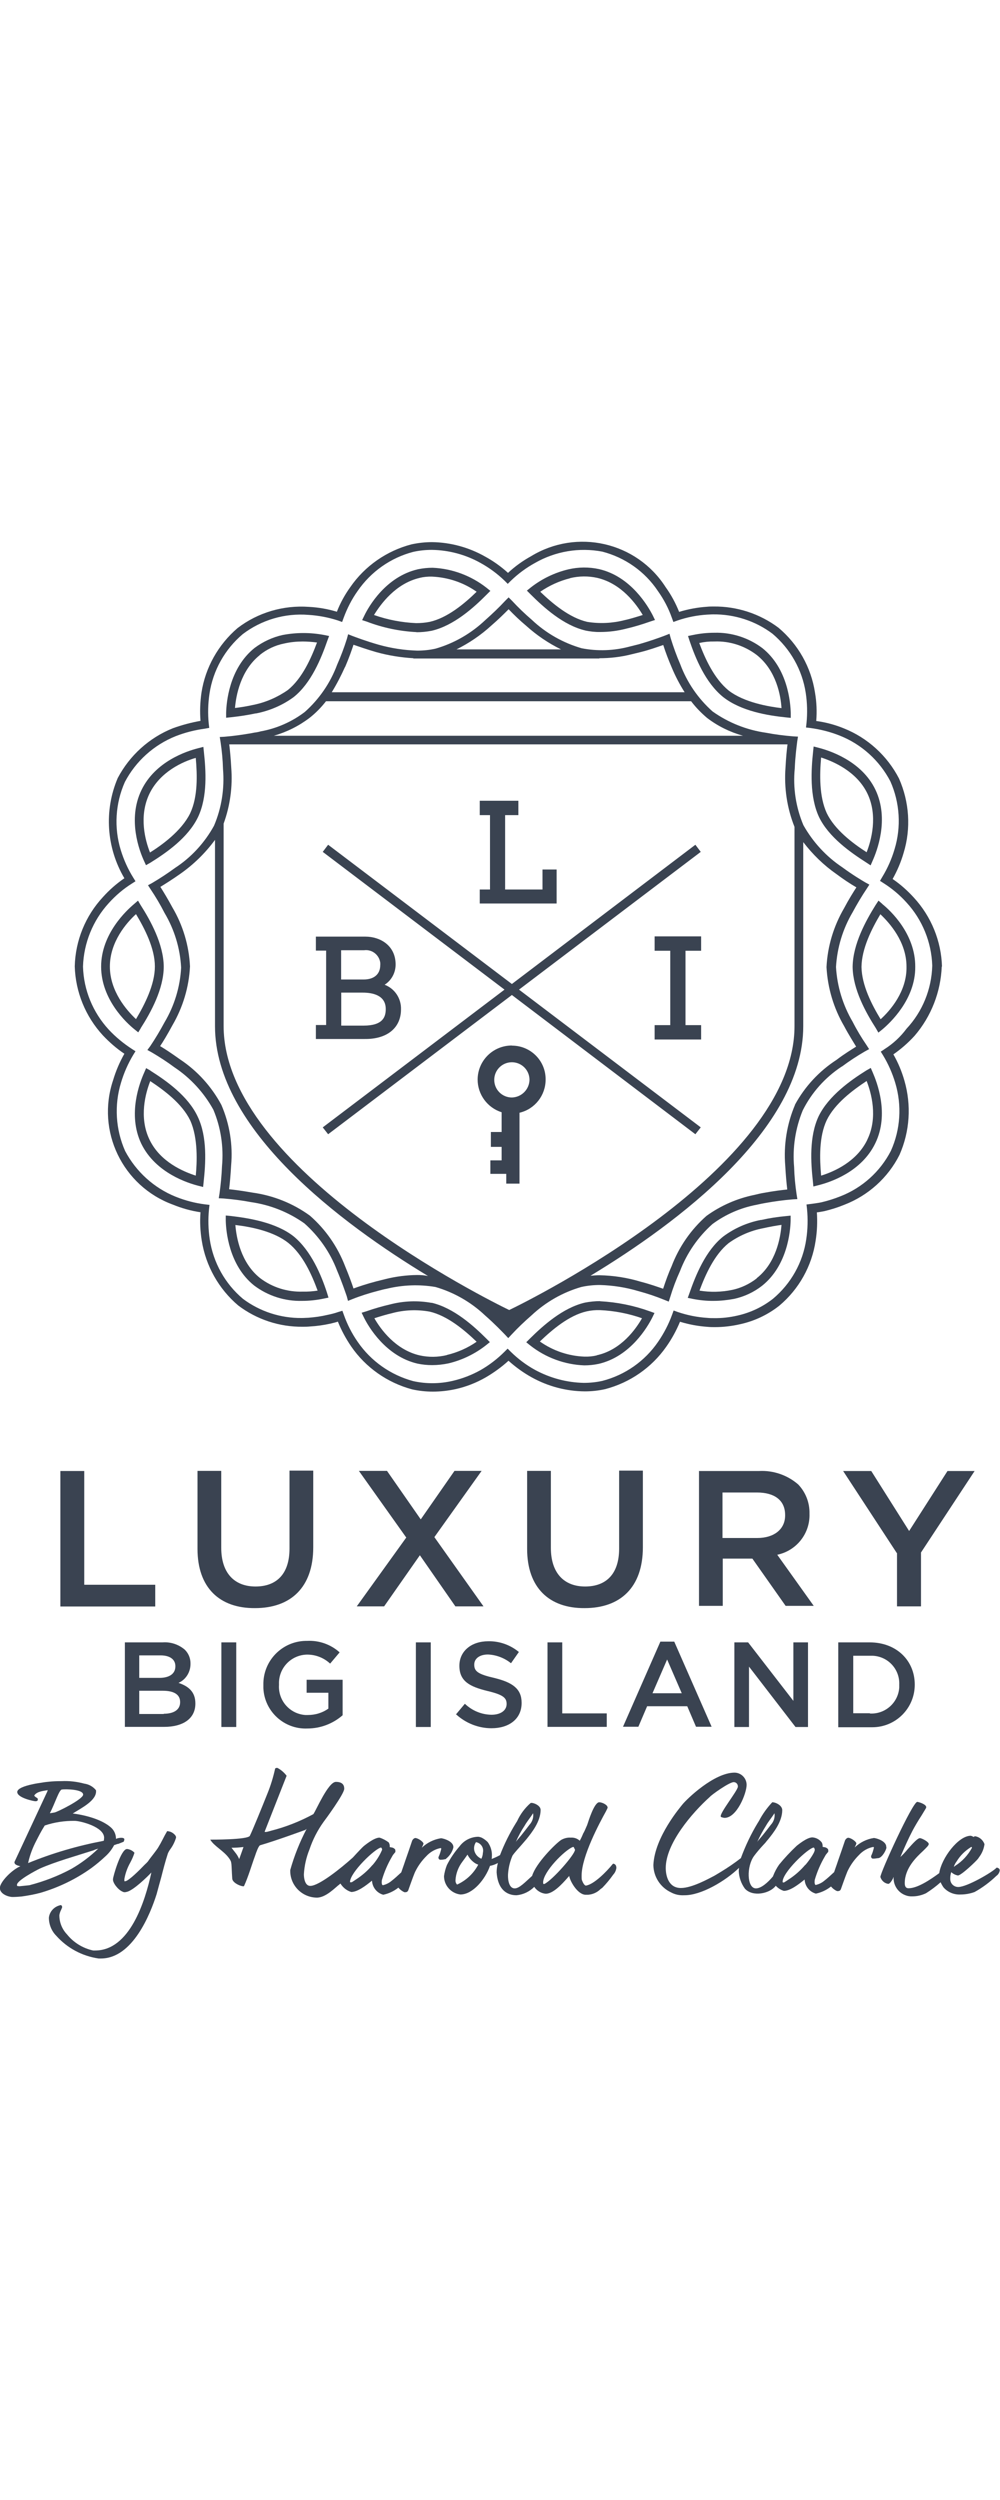 <?xml version="1.0" encoding="UTF-8"?>
<svg id="Layer_1" xmlns="http://www.w3.org/2000/svg" viewBox="0 0 80 200">
  <defs>
    <style>
      .cls-1 {
        fill: #3a4351;
      }

      .cls-2 {
        fill: #fff;
      }
    </style>
  </defs>
  <rect class="cls-2" width="80" height="200"/>
  <g id="luxury-big-island">
    <g id="Group_126">
      <path id="Path_757" class="cls-1" d="M57.86,55.77c1.43,1.12,3.54,1.47,5.01,1.62l.39.04v-.39c-.02-.82-.23-3.56-2.27-5.19-1.1-.83-2.46-1.27-3.84-1.23-.58,0-1.15.06-1.72.18l-.39.08.12.37c.47,1.39,1.27,3.37,2.7,4.52ZM57.15,51.32c1.22-.05,2.42.34,3.39,1.08,1.57,1.25,1.92,3.25,1.98,4.25-1.02-.12-2.99-.45-4.23-1.41-1.15-.94-1.88-2.54-2.35-3.8.4-.09.8-.13,1.21-.12Z"/>
      <path id="Path_758" class="cls-1" d="M69.3,69l.35.23.16-.37c.33-.74,1.35-3.31.23-5.67s-3.78-3.17-4.56-3.37l-.39-.1-.04.39c-.16,1.47-.29,3.62.47,5.25.78,1.62,2.53,2.84,3.78,3.64ZM65.69,60.6c.96.31,2.84,1.1,3.7,2.88s.31,3.76-.06,4.7c-1.15-.74-2.56-1.82-3.19-3.13-.61-1.33-.57-3.09-.45-4.46h0Z"/>
      <path id="Path_759" class="cls-1" d="M20.46,57.08c1.09-.21,2.13-.65,3.03-1.31,1.41-1.12,2.21-3.11,2.7-4.52l.14-.37-.39-.08c-1.1-.21-2.23-.21-3.33,0-.82.18-1.58.54-2.25,1.04-2.04,1.64-2.25,4.38-2.27,5.19v.39l.39-.04c.74-.08,1.37-.18,1.98-.31ZM20.78,52.4c.57-.46,1.24-.78,1.96-.92.48-.11.98-.16,1.47-.16.38,0,.77.03,1.15.08-.47,1.27-1.19,2.88-2.33,3.8-.83.58-1.77.99-2.76,1.19-.49.11-.98.19-1.47.25.08-1,.45-3,1.98-4.23Z"/>
      <path id="Path_760" class="cls-1" d="M69.65,85.44l-.35.2c-1.25.78-3,2.02-3.8,3.64-.78,1.64-.63,3.76-.47,5.23l.04.41.39-.1c1-.25,3.46-1.08,4.56-3.35,1.15-2.35.12-4.93-.2-5.67l-.16-.37ZM69.39,91.17c-.84,1.76-2.66,2.56-3.7,2.88-.12-1.35-.18-3.11.45-4.44.65-1.33,2.07-2.39,3.19-3.13.37.94.92,2.91.06,4.68h0Z"/>
      <path id="Path_761" class="cls-1" d="M33.31,50.58c.41,0,.82-.04,1.23-.12,1.76-.41,3.35-1.84,4.4-2.9l.29-.29-.31-.25c-1.24-.97-2.74-1.53-4.31-1.6-.39,0-.78.04-1.17.12-2.58.59-3.95,2.99-4.29,3.7l-.18.37.37.12c1.28.49,2.62.77,3.99.84ZM33.57,46.23c.33-.08.66-.11,1-.1,1.28.06,2.51.47,3.56,1.21-.96.94-2.33,2.09-3.76,2.41-.36.07-.72.1-1.08.1-1.15-.05-2.29-.27-3.37-.65.53-.86,1.72-2.52,3.66-2.97h0Z"/>
      <path id="Path_762" class="cls-1" d="M46.81,50.44c.4.08.8.13,1.21.12.7,0,1.4-.09,2.09-.27.65-.15,1.29-.35,1.92-.57l.37-.12-.18-.37c-.37-.72-1.74-3.11-4.29-3.7-.82-.18-1.66-.17-2.47.02-1.09.26-2.12.76-3,1.45l-.31.25.29.29c1.04,1.04,2.63,2.49,4.39,2.9ZM45.61,46.25c.71-.17,1.45-.18,2.17-.02,1.94.45,3.13,2.11,3.64,2.97-.41.12-.9.29-1.45.41-.97.25-1.99.3-2.99.14-1.43-.33-2.78-1.47-3.76-2.41.73-.5,1.54-.87,2.39-1.08h0Z"/>
      <path id="Path_763" class="cls-1" d="M70.59,72.32l-.31-.27-.23.35c-.78,1.25-1.82,3.13-1.84,4.95.02,1.8,1.06,3.66,1.86,4.91l.2.35.31-.25c.61-.51,2.66-2.41,2.64-5.01.02-2.64-2-4.52-2.64-5.03ZM70.45,81.54c-.7-1.15-1.51-2.72-1.53-4.19.02-1.47.82-3.05,1.51-4.21.74.7,2.09,2.21,2.09,4.19.04,1.98-1.31,3.52-2.07,4.21Z"/>
      <path id="Path_764" class="cls-1" d="M75.36,77.33c-.06-2.05-.86-4.01-2.25-5.52-.51-.56-1.07-1.06-1.7-1.49.37-.66.67-1.36.88-2.09.6-1.96.46-4.07-.37-5.95-.94-1.82-2.51-3.25-4.41-4.01-.71-.29-1.45-.49-2.21-.59.06-.76.03-1.52-.1-2.27-.31-2.03-1.35-3.87-2.92-5.19-1.49-1.12-3.32-1.72-5.19-1.7-.18,0-.35,0-.53.02-.76.05-1.5.19-2.23.41-.28-.7-.64-1.37-1.08-1.98-2.32-3.62-7.1-4.71-10.77-2.47-.67.37-1.28.81-1.84,1.33-.56-.51-1.18-.95-1.84-1.31-1.29-.73-2.75-1.13-4.23-1.15-.56,0-1.11.06-1.66.18-1.98.52-3.72,1.73-4.88,3.41-.44.61-.81,1.28-1.08,1.98-.72-.22-1.47-.35-2.23-.39-2.05-.15-4.09.45-5.72,1.7-1.54,1.32-2.57,3.15-2.88,5.15-.11.75-.14,1.51-.08,2.27-.75.13-1.49.33-2.21.59-1.9.76-3.46,2.18-4.41,3.98-1.11,2.6-.91,5.58.53,8.02-.63.43-1.21.94-1.72,1.51-1.4,1.51-2.2,3.48-2.25,5.54.06,2.05.86,4.01,2.25,5.52.52.55,1.09,1.05,1.72,1.47-.38.67-.68,1.37-.9,2.11-1.37,4.07.75,8.48,4.78,9.96.71.29,1.45.5,2.21.61-.06.76-.02,1.52.1,2.27.32,2.02,1.36,3.87,2.92,5.19,1.48,1.12,3.29,1.72,5.15,1.7.19,0,.38,0,.57-.02.56-.03,1.11-.11,1.66-.23.23-.06.43-.1.59-.16.28.7.64,1.36,1.06,1.98,1.16,1.69,2.9,2.91,4.88,3.44.54.12,1.1.18,1.66.18.61,0,1.22-.07,1.82-.2.85-.19,1.66-.51,2.41-.94.65-.38,1.26-.82,1.82-1.33.57.51,1.19.96,1.86,1.33,1.3.72,2.76,1.11,4.25,1.12.55,0,1.1-.06,1.63-.18,1.98-.52,3.71-1.72,4.88-3.39.44-.62.81-1.3,1.1-2,.72.22,1.47.36,2.23.41.19.02.38.02.57.02.67,0,1.34-.08,2-.23,1.15-.25,2.23-.76,3.15-1.49,1.57-1.32,2.6-3.17,2.9-5.19.12-.75.15-1.51.1-2.27.2-.02.39-.06.61-.1.54-.13,1.08-.3,1.59-.51,1.91-.74,3.49-2.16,4.41-3.99.83-1.88.96-3.98.39-5.95-.21-.73-.5-1.43-.88-2.09.62-.43,1.19-.93,1.7-1.49,1.33-1.55,2.09-3.51,2.17-5.54ZM70.74,83.95l-.28.18.18.29c.42.69.75,1.44.98,2.21.54,1.8.42,3.73-.35,5.44-.86,1.67-2.3,2.96-4.05,3.64-.48.19-.98.35-1.49.47-.27.06-.49.08-.74.12l-.47.06.04.35c.08.81.06,1.63-.06,2.43-.27,1.86-1.22,3.55-2.66,4.76-.84.66-1.82,1.12-2.86,1.35-.61.14-1.23.21-1.86.2-.18,0-.35,0-.53-.02-.81-.05-1.6-.21-2.37-.47l-.33-.12-.12.33c-.28.77-.66,1.5-1.12,2.17-1.06,1.55-2.64,2.66-4.46,3.13-.49.11-.99.16-1.49.16-1.37-.03-2.7-.39-3.9-1.04-.71-.39-1.36-.88-1.94-1.45l-.25-.25-.25.25c-.57.57-1.22,1.07-1.92,1.47-.7.39-1.45.68-2.23.86-1.03.24-2.11.25-3.15.02-1.81-.49-3.39-1.6-4.45-3.15-.46-.66-.83-1.39-1.1-2.15l-.12-.33-.33.1c-.28.1-.57.17-.86.23-.5.12-1.01.19-1.53.23-.14,0-.33.02-.53.02-1.69.02-3.35-.52-4.7-1.53-1.44-1.21-2.38-2.91-2.66-4.76-.12-.8-.14-1.61-.06-2.41l.04-.35-.35-.04c-.81-.1-1.6-.31-2.35-.61-1.74-.7-3.17-2-4.05-3.66-.76-1.72-.88-3.66-.33-5.46.23-.78.56-1.53.98-2.23l.18-.29-.28-.18c-.68-.44-1.31-.96-1.86-1.55-1.27-1.38-2.01-3.17-2.06-5.05.06-1.88.79-3.68,2.06-5.07.55-.61,1.17-1.14,1.86-1.57l.28-.18-.18-.29c-.43-.69-.76-1.43-1-2.21-.55-1.79-.43-3.73.33-5.44.87-1.66,2.31-2.96,4.05-3.66.76-.3,1.56-.5,2.37-.61l.33-.06-.04-.33c-.08-.8-.06-1.61.06-2.41.28-1.86,1.23-3.55,2.66-4.76,1.5-1.14,3.37-1.69,5.25-1.54.81.05,1.6.2,2.37.45l.33.12.12-.33c.28-.76.65-1.49,1.12-2.15,1.06-1.54,2.64-2.66,4.45-3.13.49-.11.99-.16,1.49-.16,1.36.02,2.7.38,3.88,1.04.71.39,1.36.87,1.94,1.43l.25.25.25-.25c.58-.56,1.23-1.04,1.94-1.43,1.63-.93,3.53-1.25,5.37-.9,1.82.47,3.41,1.59,4.45,3.15.47.66.85,1.38,1.12,2.15l.12.33.33-.12c.76-.26,1.56-.42,2.37-.47.12,0,.28-.02.47-.02,1.71-.02,3.39.52,4.76,1.55,1.43,1.21,2.38,2.89,2.66,4.74.12.8.14,1.61.06,2.41l-.04.35.35.04c.81.11,1.6.31,2.35.61,1.74.69,3.18,1.99,4.05,3.66.76,1.71.88,3.65.33,5.44-.23.78-.56,1.52-.98,2.21l-.18.31.28.18c.68.43,1.3.95,1.84,1.55,1.27,1.38,2,3.18,2.06,5.05-.05,1.88-.78,3.68-2.06,5.05-.49.66-1.1,1.22-1.79,1.65h0Z"/>
      <path id="Path_765" class="cls-1" d="M11.69,69.21l.35-.2c1.25-.78,3-1.98,3.8-3.64.78-1.64.63-3.76.47-5.23l-.04-.39-.39.1c-1,.25-3.46,1.08-4.56,3.35-1.15,2.37-.14,4.93.2,5.67l.16.35ZM11.96,63.49c.86-1.76,2.66-2.56,3.7-2.86.12,1.35.18,3.11-.45,4.44-.7,1.43-2.33,2.58-3.21,3.13-.37-.94-.92-2.89-.04-4.71h0Z"/>
      <path id="Path_766" class="cls-1" d="M23.48,98.9c-1.41-1.1-3.54-1.45-5.01-1.62l-.41-.04v.41c.02.8.23,3.56,2.27,5.19,1.1.83,2.46,1.27,3.84,1.23.58,0,1.15-.06,1.72-.18l.39-.08-.12-.39c-.45-1.39-1.27-3.37-2.68-4.52ZM24.22,103.33c-1.23.04-2.44-.34-3.41-1.08-1.55-1.23-1.9-3.25-1.98-4.25,1.35.16,3.09.53,4.23,1.43,1.17.94,1.88,2.54,2.35,3.82-.39.06-.79.09-1.19.08h0Z"/>
      <path id="Path_767" class="cls-1" d="M34.53,104.23c-1.1-.2-2.23-.16-3.31.12-.64.15-1.28.33-1.9.55l-.39.12.18.37c.35.72,1.74,3.11,4.29,3.7.38.08.77.12,1.17.12.44,0,.88-.05,1.31-.14,1.09-.26,2.12-.76,3-1.45l.31-.25-.29-.29c-1.02-1.02-2.61-2.45-4.37-2.86ZM35.74,108.41c-.71.17-1.45.18-2.17.02-1.94-.45-3.13-2.11-3.62-2.97.43-.14.92-.29,1.43-.41.97-.26,1.99-.3,2.99-.12,1.43.33,2.78,1.47,3.76,2.41-.72.5-1.54.86-2.39,1.06Z"/>
      <path id="Path_768" class="cls-1" d="M48.02,104.09c-.41,0-.82.04-1.23.12-1.76.41-3.35,1.84-4.4,2.88l-.29.29.31.25c1.24.98,2.76,1.54,4.33,1.6.39,0,.77-.04,1.15-.12,2.56-.59,3.93-2.99,4.29-3.7l.18-.37-.39-.14c-1.28-.46-2.61-.73-3.97-.8ZM47.75,108.43c-.33.08-.66.11-1,.1-1.28-.05-2.51-.47-3.56-1.21.98-.94,2.33-2.09,3.74-2.41.35-.08.71-.11,1.06-.1,1.15.05,2.29.27,3.37.65-.49.86-1.67,2.54-3.62,2.96h0Z"/>
      <path id="Path_769" class="cls-1" d="M60.89,97.59c-1.1.21-2.13.66-3.03,1.33-1.41,1.12-2.21,3.11-2.7,4.52l-.14.39.39.08c.56.11,1.13.17,1.7.16.54,0,1.08-.06,1.62-.16.82-.18,1.59-.54,2.25-1.06,2.04-1.64,2.25-4.4,2.27-5.19v-.41l-.39.04c-.66.06-1.32.16-1.97.31ZM60.54,102.27c-.58.45-1.25.77-1.96.92-.86.18-1.75.2-2.62.06.47-1.27,1.19-2.88,2.33-3.8.82-.59,1.76-1,2.76-1.19.49-.11.98-.2,1.47-.27-.08,1.02-.43,3.05-1.99,4.27h0Z"/>
      <path id="Path_770" class="cls-1" d="M12.04,85.65l-.35-.2-.16.37c-.33.74-1.35,3.31-.23,5.67,1.15,2.37,3.78,3.17,4.56,3.37l.39.1.04-.39c.16-1.47.31-3.6-.47-5.23-.77-1.66-2.53-2.89-3.78-3.68ZM15.66,94.05c-.96-.31-2.84-1.08-3.7-2.88-.86-1.78-.31-3.74.06-4.68,1.12.74,2.54,1.8,3.19,3.13.65,1.41.55,3.41.45,4.44h0Z"/>
      <path id="Path_771" class="cls-1" d="M11.26,82.25c.8-1.25,1.84-3.13,1.84-4.93-.02-1.8-1.06-3.68-1.86-4.93l-.2-.34-.31.27c-.61.51-2.64,2.39-2.64,5.01s2.02,4.5,2.66,5.01l.31.25.2-.33ZM8.79,77.32c0-1.98,1.35-3.52,2.09-4.19.7,1.17,1.51,2.74,1.51,4.19s-.82,3.05-1.51,4.21c-.74-.69-2.09-2.23-2.09-4.21h0Z"/>
      <path id="Path_772" class="cls-1" d="M67.36,85.32c.59-.44,1.2-.84,1.84-1.21l.33-.18-.2-.31c-.41-.6-.79-1.23-1.12-1.88-.78-1.33-1.24-2.83-1.33-4.38.09-1.54.54-3.04,1.33-4.38.35-.65.73-1.29,1.14-1.9l.2-.31-.33-.18c-.27-.16-1-.59-1.84-1.21-1.29-.86-2.35-2.02-3.11-3.37-.6-1.43-.84-2.98-.69-4.52.04-1,.16-1.86.2-2.19l.06-.37-.37-.02c-.73-.06-1.46-.15-2.19-.29-1.54-.22-3-.8-4.27-1.7-1.16-1.03-2.05-2.33-2.59-3.78-.29-.67-.54-1.36-.76-2.07l-.1-.37-.35.14c-.47.18-1.23.45-2.1.7-.23.06-.47.12-.72.18-1.26.34-2.58.39-3.86.14-1.49-.43-2.86-1.21-3.98-2.27-.56-.48-1.09-.99-1.59-1.53l-.27-.27-.27.27c-.5.54-1.04,1.05-1.59,1.54-1.13,1.07-2.49,1.86-3.98,2.29-.48.11-.98.16-1.47.16-1.04-.03-2.08-.19-3.08-.47-1.02-.29-1.8-.59-2.1-.7l-.35-.14-.1.37c-.22.7-.48,1.39-.78,2.07-.54,1.45-1.43,2.75-2.59,3.78-1.04.79-2.25,1.32-3.53,1.55-.17.05-.34.08-.51.1l-.2.04c-.69.12-1.43.23-2.19.29l-.37.02.06.37c.11.72.18,1.46.2,2.19.13,1.55-.11,3.11-.72,4.54-.75,1.36-1.81,2.52-3.11,3.37-.59.43-1.21.84-1.84,1.21l-.33.18.2.31c.41.61.79,1.25,1.12,1.9.79,1.33,1.25,2.83,1.33,4.38-.08,1.54-.54,3.05-1.33,4.38-.35.65-.73,1.29-1.14,1.9l-.23.31.33.18c.63.37,1.25.77,1.84,1.21,1.29.86,2.36,2.03,3.11,3.39.6,1.43.83,2.98.69,4.52-.03.73-.1,1.46-.2,2.19l-.06.37.39.02c.73.06,1.46.15,2.19.29,1.54.22,3,.8,4.27,1.7,1.16,1.03,2.06,2.32,2.61,3.76.39.92.65,1.7.78,2.07l.1.37.35-.14c.68-.27,1.38-.49,2.08-.67.23-.06.45-.12.67-.16,1.28-.31,2.61-.36,3.9-.14,1.48.43,2.84,1.21,3.96,2.27.8.7,1.37,1.31,1.59,1.53l.27.29.27-.29c.5-.54,1.04-1.05,1.59-1.53,1.13-1.06,2.49-1.84,3.98-2.27.49-.11.99-.16,1.49-.16,1.05.03,2.08.19,3.08.49.71.19,1.4.42,2.08.7l.35.14.12-.37c.21-.7.47-1.39.78-2.07.55-1.44,1.44-2.73,2.59-3.76,1.05-.78,2.27-1.31,3.55-1.55.25-.06.47-.1.69-.14.72-.13,1.45-.23,2.19-.29l.37-.02-.06-.37c-.11-.73-.18-1.46-.2-2.19-.14-1.55.1-3.1.69-4.54.71-1.42,1.78-2.62,3.11-3.5ZM39.3,50.05c.57-.49,1.06-.98,1.39-1.31.44.46.9.9,1.39,1.31.84.76,1.78,1.4,2.8,1.9h-8.36c1.01-.5,1.95-1.14,2.78-1.9ZM27.61,53.36c.31-.72.53-1.35.67-1.78.41.14,1.06.37,1.82.59.97.27,1.97.43,2.98.49l-.02.02h14.91l-.04-.02c.87,0,1.73-.1,2.57-.31l.74-.18c.72-.18,1.35-.41,1.82-.57.19.6.42,1.2.67,1.78.29.7.64,1.37,1.04,2h-28.23c.4-.65.75-1.33,1.06-2.02ZM24.79,57.41c.48-.38.91-.82,1.29-1.31h29.21c.37.49.8.93,1.27,1.33.86.66,1.84,1.14,2.88,1.43H21.91c1.04-.3,2.02-.79,2.88-1.45ZM33.37,102c-.86.01-1.72.12-2.55.33-.25.06-.47.12-.72.18-.76.2-1.39.41-1.82.57-.14-.43-.37-1.06-.67-1.78-.6-1.56-1.56-2.95-2.82-4.05-1.35-.98-2.92-1.61-4.58-1.84-.8-.14-1.47-.23-1.88-.27.06-.49.12-1.17.16-1.9.15-1.65-.12-3.32-.78-4.85-.79-1.47-1.92-2.72-3.31-3.64-.63-.45-1.18-.82-1.59-1.06.25-.37.59-.94.98-1.66.84-1.44,1.33-3.06,1.41-4.72-.08-1.66-.56-3.28-1.41-4.72-.35-.65-.69-1.21-.96-1.64.41-.25.98-.61,1.59-1.04,1.07-.75,2.01-1.67,2.78-2.72v14.91c0,8.24,10.11,15.79,17.04,19.98-.29-.06-.58-.08-.88-.08h0ZM40.73,104.8c-1.57-.76-22.84-11.29-22.84-22.72v-16.19c.52-1.43.73-2.96.61-4.48-.04-.74-.1-1.37-.16-1.86h44.66c-.06.45-.12,1.1-.16,1.86-.12,1.61.12,3.24.72,4.74v15.93c.02,11.43-21.23,21.96-22.82,22.72h0ZM63.6,88.39c-.65,1.53-.92,3.21-.78,4.87.04.74.1,1.39.16,1.9-.41.04-1.08.12-1.88.27-.25.04-.49.1-.74.16-1.38.28-2.69.85-3.84,1.68-1.25,1.1-2.21,2.49-2.8,4.05-.25.55-.47,1.17-.67,1.78-.41-.14-1.04-.37-1.82-.57-1.06-.32-2.16-.49-3.27-.51-.25,0-.49.02-.72.04,6.93-4.19,17.02-11.72,17.02-19.96v-14.73c.75.98,1.64,1.85,2.66,2.56.51.38,1.04.74,1.59,1.06-.25.39-.61.96-.98,1.66-.84,1.44-1.33,3.06-1.41,4.72.09,1.66.57,3.28,1.41,4.72.37.7.74,1.27.96,1.64-.39.25-.96.59-1.57,1.06-1.39.9-2.54,2.14-3.33,3.6Z"/>
      <path id="Path_773" class="cls-1" d="M44.55,69.56h-1.15v1.6h-2.99v-5.95h1.06v-1.15h-3.09v1.15h.82v5.95h-.82v1.12h6.15v-2.72Z"/>
      <path id="Path_774" class="cls-1" d="M32.08,80.76c.03-.87-.49-1.67-1.31-1.98.55-.35.88-.96.88-1.62,0-1.53-1.25-2.23-2.41-2.23h-3.97v1.12h.82v5.95h-.82v1.12h3.91c1.8.02,2.9-.9,2.9-2.37ZM27.3,76.02h1.82c.63-.09,1.21.36,1.3.99,0,.07.01.13,0,.2,0,.72-.49,1.15-1.33,1.15h-1.8v-2.33ZM27.3,82.05v-2.64h1.72c.7,0,1.84.16,1.84,1.31,0,.61-.2,1.33-1.78,1.33h-1.78Z"/>
      <path id="Path_775" class="cls-1" d="M52.37,76.06h1.25v5.95h-1.25v1.15h3.72v-1.15h-1.25v-5.95h1.25v-1.15h-3.72v1.15Z"/>
      <path id="Path_776" class="cls-1" d="M40.95,83.64c-1.51,0-2.73,1.21-2.74,2.72,0,1.2.78,2.26,1.92,2.62v1.58h-.86v1.19h.86v1.08h-.9v1.08h1.27v.78h1.06v-5.67c1.23-.29,2.09-1.39,2.09-2.65.02-1.48-1.17-2.7-2.66-2.72-.01,0-.03,0-.04,0ZM40.95,87.8c-.78,0-1.41-.63-1.41-1.41s.63-1.41,1.41-1.41,1.41.63,1.41,1.41c-.02.77-.64,1.39-1.41,1.41h0Z"/>
      <path id="Path_777" class="cls-1" d="M56.06,68.15l-.43-.57-14.68,11.14-14.7-11.14-.43.57,14.54,11.02-14.54,11.02.43.55,14.7-11.14,14.68,11.14.43-.55-14.54-11.02,14.54-11.02Z"/>
    </g>
    <g id="Group_127">
      <path id="Path_778" class="cls-1" d="M4.84,117.68h1.9v9.1h5.68v1.74h-7.59v-10.84Z"/>
      <path id="Path_779" class="cls-1" d="M15.8,123.91v-6.24h1.9v6.16c0,2,1.04,3.09,2.74,3.09s2.72-1.02,2.72-3.03v-6.24h1.9v6.13c0,3.23-1.82,4.87-4.66,4.87-2.82.02-4.6-1.62-4.6-4.74Z"/>
      <path id="Path_780" class="cls-1" d="M32.49,122.99l-3.78-5.32h2.25l2.7,3.88,2.7-3.88h2.17l-3.78,5.3,3.93,5.54h-2.25l-2.84-4.09-2.86,4.09h-2.19l3.97-5.52Z"/>
      <path id="Path_781" class="cls-1" d="M42.17,123.91v-6.24h1.9v6.16c0,2,1.04,3.09,2.74,3.09s2.72-1.02,2.72-3.03v-6.24h1.9v6.13c0,3.23-1.82,4.87-4.66,4.87-2.82.02-4.6-1.62-4.6-4.74Z"/>
      <path id="Path_782" class="cls-1" d="M55.9,117.68h4.83c1.14-.06,2.27.33,3.13,1.08.6.63.92,1.47.9,2.33v.02c.05,1.57-1.04,2.95-2.58,3.27l2.92,4.09h-2.25l-2.66-3.78h-2.37v3.78h-1.9v-10.8h-.02ZM60.58,123.04c1.37,0,2.23-.72,2.23-1.8v-.04c0-1.17-.84-1.8-2.25-1.8h-2.76v3.64h2.78Z"/>
      <path id="Path_783" class="cls-1" d="M71.74,124.24l-4.29-6.56h2.25l3.03,4.8,3.07-4.8h2.17l-4.29,6.52v4.31h-1.92v-4.27Z"/>
    </g>
    <g id="Group_128">
      <path id="Path_784" class="cls-1" d="M9.98,131.39h3.03c.65-.05,1.29.17,1.78.59.3.3.46.7.45,1.12v.02c0,.65-.37,1.25-.96,1.51.8.27,1.35.72,1.35,1.64v.02c0,1.21-1,1.86-2.49,1.86h-3.15v-6.77ZM12.76,134.23c.76,0,1.27-.31,1.27-.92v-.02c0-.53-.43-.86-1.19-.86h-1.7v1.8h1.62ZM13.1,137.1c.82,0,1.31-.33,1.31-.92v-.02c0-.57-.45-.9-1.39-.9h-1.88v1.86h1.96v-.02Z"/>
      <path id="Path_785" class="cls-1" d="M17.71,131.39h1.19v6.77h-1.19v-6.77Z"/>
      <path id="Path_786" class="cls-1" d="M21.07,134.79h0c-.04-1.9,1.47-3.48,3.38-3.52.04,0,.08,0,.12,0,.95-.05,1.89.28,2.6.92l-.76.9c-.51-.48-1.2-.74-1.9-.72-1.26.05-2.24,1.11-2.19,2.37,0,0,0,.02,0,.03v.02c-.08,1.25.86,2.32,2.1,2.41.07,0,.14,0,.21,0,.59,0,1.16-.17,1.64-.51v-1.27h-1.74v-1.04h2.88v2.84c-.78.68-1.78,1.06-2.82,1.06-1.86.08-3.44-1.37-3.52-3.23,0-.09,0-.18,0-.26Z"/>
      <path id="Path_787" class="cls-1" d="M33.27,131.39h1.19v6.77h-1.19v-6.77Z"/>
      <path id="Path_788" class="cls-1" d="M36.47,137.16l.72-.86c.57.55,1.33.87,2.13.88.74,0,1.21-.35,1.21-.86h0c0-.49-.27-.74-1.53-1.04-1.43-.35-2.25-.78-2.25-2.02h0c0-1.17.96-1.96,2.31-1.96.89-.02,1.76.29,2.45.86l-.63.9c-.52-.42-1.17-.67-1.84-.7-.7,0-1.1.35-1.1.8v.02c0,.53.31.76,1.62,1.06,1.43.35,2.17.86,2.17,1.98v.02c0,1.27-1,2.02-2.41,2.02-1.04,0-2.05-.4-2.82-1.1Z"/>
      <path id="Path_789" class="cls-1" d="M43.79,131.39h1.19v5.68h3.56v1.08h-4.74v-6.77Z"/>
      <path id="Path_790" class="cls-1" d="M52.84,131.33h1.1l2.99,6.81h-1.25l-.7-1.64h-3.21l-.7,1.64h-1.23l2.99-6.81ZM54.54,135.46l-1.17-2.7-1.17,2.7h2.33Z"/>
      <path id="Path_791" class="cls-1" d="M58.75,131.39h1.1l3.62,4.68v-4.68h1.17v6.77h-1l-3.72-4.83v4.83h-1.17v-6.77Z"/>
      <path id="Path_792" class="cls-1" d="M67.06,131.39h2.52c2.13,0,3.6,1.45,3.6,3.37v.02c0,1.88-1.52,3.4-3.4,3.4-.07,0-.13,0-.2,0h-2.52v-6.79ZM69.59,137.08c1.22.07,2.27-.86,2.35-2.08,0-.07,0-.14,0-.21v-.02c.05-1.23-.9-2.26-2.13-2.31-.07,0-.15,0-.22,0h-1.33v4.6h1.33v.02Z"/>
    </g>
    <g id="Group_130">
      <path id="Path_793" class="cls-1" d="M9.42,147.51l-.29.1c-.18.34-.41.64-.7.9-.35.33-.72.64-1.1.92-1.25.9-2.64,1.57-4.11,2-.49.13-.99.22-1.49.29-.25.02-.49.04-.72.04-.33,0-1.02-.23-1.02-.72s.98-1.47,1.64-1.74c-.14-.04-.51-.1-.47-.35l2.62-5.62.04-.12c-.27.06-.86.08-1.08.43.04.1.12.12.27.23.06.18-.04.23-.18.23-.12,0-1.45-.27-1.45-.74,0-.27.57-.49,1.27-.63.25-.06.47-.08.7-.12.22-.04.43-.06.63-.08s.51-.04.94-.04c.61-.03,1.23.04,1.82.2.37.05.71.24.94.53.1.8-1.15,1.41-1.86,1.86.37.04,2.21.31,3.11,1.17.23.23.35.54.35.86l.1-.04c.14-.04.29-.06.43-.04.18.04.16.14.08.31l-.45.18ZM7.56,148c-1.39.45-3.15.94-4.38,1.49-.25.12-1.82.94-1.82,1.29,0,.12,0,.1.2.12l.78-.08c1.17-.3,2.31-.74,3.37-1.31.78-.45,1.5-.99,2.15-1.62l-.31.1ZM5.97,145.67c-.81-.01-1.62.11-2.39.37-.31.49-.51.9-.67,1.21-.29.55-.51,1.13-.65,1.74,0,.02,0,.04-.02.06,1.95-.8,3.97-1.39,6.03-1.78.06,0,.04-.12.06-.23.02-.9-1.92-1.37-2.35-1.37h0ZM4.95,143.16c-.23.04-.53,1.06-.96,1.9l.37-.06c.23-.04,2.29-1.06,2.29-1.43,0-.43-1.37-.45-1.7-.41h0Z"/>
      <path id="Path_794" class="cls-1" d="M13.53,146.51l-.16-.02-.02.04c-.12.2-.23.41-.33.61-.12.24-.25.47-.39.7-.12.18-.27.37-.39.53-.14.18-.29.37-.41.55-.08.09-.16.17-.25.25-.39.41-1.31,1.33-1.57,1.33h-.06v-.18c.08-.46.24-.9.47-1.31.13-.24.24-.49.33-.76v-.04l-.02-.02c-.15-.15-.34-.24-.55-.27h-.02c-.49,0-1.12,2.21-1.12,2.41-.04.29.41.86.76,1,.1.06.22.06.33.02h.02c.55-.14,1.66-1.23,1.96-1.55-.51,2.35-1.74,6.24-4.5,6.24h-.16c-.82-.18-1.56-.63-2.09-1.29-.4-.42-.62-.98-.61-1.55.03-.16.08-.31.16-.45v-.02s.05-.09.06-.14c0-.05,0-.1-.04-.14l-.02-.02-.02-.02h-.04c-.5.1-.88.5-.94,1,0,.54.21,1.07.59,1.45.88.99,2.08,1.63,3.39,1.82h.18c2.56,0,3.97-3.6,4.46-5.15.12-.45.25-.92.37-1.35.16-.63.33-1.29.53-1.9.05-.12.12-.24.2-.35.2-.27.35-.58.45-.9.06-.21-.37-.51-.55-.51Z"/>
      <path id="Path_795" class="cls-1" d="M70.9,147.78c.04-.45-.67-.7-.96-.74h-.04c-.58.09-1.11.36-1.53.76.02-.02.02-.06.04-.08.04-.08.08-.16.1-.25,0-.12-.39-.43-.65-.45-.12,0-.25.16-.27.25-.14.43-.35,1.02-.55,1.6-.12.37-.23.65-.31.9-.27.25-.55.51-.8.7-.19.16-.43.27-.67.33-.14-.04-.08-.41-.08-.41.19-.65.46-1.28.8-1.86l.08-.14s.05-.07.08-.1c.02-.02.04-.06.08-.1.06-.04.04-.12.04-.18l-.02-.08-.02-.02c-.07-.08-.18-.13-.29-.14-.04,0-.08-.02-.12-.02.01-.13-.01-.26-.08-.37l-.02-.02c-.18-.22-.44-.35-.72-.37-.45,0-1.19.63-1.25.67-.5.47-.98.98-1.41,1.51-.19.27-.35.57-.47.88h0s-.02.04-.02.06c-.41.49-.96.98-1.39.96-.7-.04-.74-1.76-.12-2.6.23-.31.49-.61.76-.9.09-.09.17-.18.25-.29.04-.04.08-.1.12-.14.39-.49,1.12-1.39,1.12-2.33,0-.37-.51-.63-.8-.63h0c-.42.45-.78.95-1.06,1.49l-.1.16c-.54.89-.99,1.84-1.35,2.82-.5.39-1.03.75-1.57,1.08h0s-.55.33-.55.33h0c-.45.23-1.78.98-2.68.98-1,0-1.21-1-1.21-1.6,0-1.94,2.07-4.38,3.54-5.7.08-.12,1.53-1.17,1.9-1.17.18,0,.33.15.33.34,0,.01,0,.02,0,.03-.04.35-1.47,2.11-1.37,2.39l.04.04s.2.06.25.06c1,.02,1.78-1.98,1.78-2.64,0-.53-.43-.97-.96-.98-1.66,0-3.84,2.13-4.17,2.54-.14.18-2.23,2.6-2.33,4.85.01.94.56,1.79,1.41,2.19.33.18.69.25,1.06.23,1.35.02,3.31-1.15,4.38-2.19,0,.08-.02.16-.02.25.02.51.19,1,.49,1.41.63.7,2.02.39,2.47-.23.18.19.4.34.65.41.51,0,1.19-.53,1.6-.86.02-.02.04-.04.06-.04.03.53.39.98.9,1.12.44-.09.86-.29,1.21-.57.13.16.3.29.49.37h0c.12,0,.25,0,.31-.18.29-.82.49-1.37.57-1.51.22-.44.51-.84.86-1.19.3-.33.69-.56,1.12-.65h.06s0,.02.02.02c0,0,0,0,0,0v.04c-.05.21-.11.42-.2.61l-.02.04v.02c-.02.09.04.18.12.2.1,0,.19,0,.29-.02l.16-.02h.02c.31-.06.62-.65.64-.86ZM61.29,146.04c.16-.29.43-.61.67-.98.05.33-.06.67-.29.92-.25.33-.47.61-.67.86-.12.14-.23.27-.33.39-.04.04-.07.09-.1.14.21-.46.45-.9.72-1.33h0ZM64.4,149.21c-.33.39-.71.73-1.12,1.02-.16.1-.33.23-.53.35,0,0-.12.06-.14-.02-.04-.74,2.02-2.7,2.49-2.76.05.05.08.11.08.18.02.25-.67,1.15-.77,1.23h0Z"/>
      <path id="Path_796" class="cls-1" d="M79.75,149.41h-.02l-.02.02c-.33.35-2.35,1.53-3.05,1.53-.35,0-.63-.27-.64-.62,0-.03,0-.06,0-.1,0-.16.03-.32.08-.47.15.14.33.23.53.27.27,0,1.49-1.17,1.62-1.35.02-.04.06-.08.08-.12.23-.3.38-.66.43-1.04-.12-.33-.4-.57-.74-.63-.05,0-.1.02-.12.06h0s-.04-.02-.08-.04c-.05-.03-.11-.05-.16-.06-1,0-2.35,1.8-2.52,2.99-.72.53-1.74,1.21-2.45,1.21-.08,0-.31,0-.31-.41,0-1.19.92-2.07,1.47-2.58.27-.27.45-.43.45-.55,0-.18-.57-.47-.7-.47-.18,0-.49.33-.98.88-.18.22-.38.44-.59.63l.06-.14c.29-.67.57-1.31.9-1.94.16-.31.47-.84.74-1.25.35-.57.37-.61.37-.65,0-.25-.63-.43-.72-.43-.37,0-2.95,5.64-2.95,6.01.09.29.33.51.63.55.16,0,.39-.43.41-.51,0-.02,0-.03.02-.04-.04.63.33,1.22.92,1.45.19.08.39.11.59.1.37,0,.74-.09,1.08-.25.41-.26.8-.55,1.17-.88.06.14.14.28.23.41.34.39.85.6,1.37.57.38,0,.77-.07,1.12-.2.63-.35,1.22-.79,1.74-1.29.15-.1.25-.27.27-.45,0-.12-.14-.21-.25-.21ZM76.54,148.9c.28-.46.67-.84,1.12-1.12h0l.02-.02c.06-.02.08.06.08.06-.32.59-.78,1.09-1.35,1.45,0,0-.08.08-.1.06.05-.15.13-.3.23-.43h0Z"/>
      <g id="Group_129">
        <path id="Path_797" class="cls-1" d="M35.68,148.7c.29-.23.5-.54.59-.9.04-.45-.67-.7-.96-.74h-.04c-.57.09-1.11.36-1.53.76.02-.02.02-.06.04-.08.04-.08.08-.16.1-.25,0-.12-.39-.43-.65-.45-.12,0-.25.16-.27.25-.14.43-.35,1.02-.55,1.6-.12.37-.23.65-.31.9-.27.25-.55.51-.8.7-.19.16-.43.27-.67.33-.14-.04-.08-.41-.08-.41.19-.65.46-1.28.8-1.86l.08-.14s.05-.07.08-.1c.02-.02.04-.06.08-.1.06-.04.04-.12.04-.18l-.02-.08-.02-.02c-.07-.08-.18-.13-.29-.14-.04,0-.08-.02-.12-.02.01-.13-.01-.26-.08-.37l-.02-.02c-.22-.16-.46-.29-.72-.37-.45,0-1.19.63-1.25.67-.08.06-.51.51-.88.92-1,.9-2.68,2.23-3.37,2.27-.45.04-.55-.59-.55-.92.04-.69.19-1.36.45-2,.26-.78.64-1.52,1.12-2.19.14-.18,1.66-2.25,1.66-2.66,0-.33-.18-.55-.67-.55-.61,0-1.57,2.25-1.8,2.58-1.07.58-2.21,1.03-3.39,1.33-.14.04-.45.14-.51.08l1.76-4.48c-.2-.26-.45-.48-.74-.63-.14,0-.14.02-.18.06-.15.68-.35,1.34-.61,1.98-.43,1.08-1.17,2.9-1.41,3.39-.14.33-3.17.31-3.17.31.29.51,1.06.88,1.49,1.47.27.37.18.35.27,1.66.04.39.86.67.94.59.35-.76.61-1.68.88-2.41.1-.31.29-.82.41-.86,1.23-.35,3.62-1.23,3.62-1.23l.1-.08c-.55,1.05-.99,2.15-1.31,3.29-.04,1.18.89,2.17,2.08,2.21,0,0,0,0,0,0,.76.04,1.57-.86,1.86-1.06.02-.03.05-.05.08-.06.2.32.5.56.86.67.51,0,1.19-.53,1.6-.86.02-.02.04-.04.06-.04.03.53.39.98.9,1.12.44-.09.86-.29,1.21-.57.13.16.3.29.49.37h0c.12,0,.25,0,.31-.18.29-.82.49-1.37.57-1.51.22-.44.51-.84.86-1.19.3-.33.69-.56,1.12-.65h.06s0,.02.02.02c0,0,0,0,0,0v.04c-.05.21-.11.42-.2.61l-.02.04v.02c-.02.09.04.18.12.2.1,0,.19,0,.29-.02l.2-.04h0ZM19.14,148.74c-.08-.2-.19-.38-.33-.55l-.29-.37c.32,0,.64-.02.96-.06-.08.22-.25.72-.35.98h0ZM29.79,149.21c-.33.39-.71.73-1.12,1.02-.16.1-.33.23-.53.35h-.14v-.02c0-.76,2.02-2.7,2.49-2.76.05.05.08.11.08.18-.19.45-.45.86-.77,1.23h0Z"/>
        <path id="Path_798" class="cls-1" d="M49.05,149.11h-.02l-.02.02c-.49.61-1.51,1.64-2.15,1.72-.14-.04-.25-.29-.31-.45-.02-.09-.02-.18-.02-.27v-.08c0-1.55,1.45-4.25,1.94-5.13q.14-.27.14-.31c0-.23-.45-.43-.67-.43-.41,0-.88,1.57-.94,1.74-.02.07-.05.14-.08.2-.08.18-.16.39-.27.57-.08.2-.17.39-.27.57-.19-.18-.45-.27-.72-.25-.26-.02-.53.05-.76.18-.45.29-2.04,1.88-2.33,2.88-.51.45-1.04,1.04-1.43,1-.49-.04-.53-.9-.49-1.23.04-.48.16-.95.35-1.39.2-.29.53-.63.76-.9.1-.12.2-.23.25-.29.04-.04.08-.1.12-.14.39-.49,1.12-1.39,1.12-2.33,0-.37-.63-.61-.8-.55-.46.4-.83.9-1.08,1.45l-.1.16c-.5.81-.93,1.67-1.27,2.56-.22.12-.44.22-.67.31.02-.07.02-.14.02-.2.03-.41-.09-.81-.33-1.15-.14-.14-.3-.26-.47-.35-.09-.04-.19-.07-.29-.08-.59.01-1.14.29-1.49.76h0c-.4.46-.75.97-1.02,1.51-.11.28-.19.58-.23.88,0,.75.57,1.38,1.31,1.47h0c1,0,2-1.23,2.37-2.29.22-.04.43-.12.63-.23-.06.24-.1.49-.1.74.12,1.84,1.35,1.84,1.6,1.84h0c.53-.05,1.03-.29,1.41-.67.21.31.55.52.92.55.59,0,1.29-.76,1.74-1.27.04-.06.1-.1.14-.16.02.33.61,1.45,1.27,1.51h.25c.37-.03.72-.19.98-.45.06-.04.1-.08.14-.1.32-.33.62-.69.88-1.06.14-.15.22-.33.25-.53,0-.21-.09-.33-.27-.35ZM41.98,146.04c.16-.29.43-.61.67-.98.05.33-.06.67-.29.92-.25.33-.47.61-.67.86-.12.14-.23.27-.33.39-.04.04-.07.09-.1.14.2-.46.44-.91.72-1.33h0ZM38.63,148.21c0,.17-.05.34-.12.49-.21-.09-.39-.25-.49-.45-.15-.28-.12-.62.06-.88.37.07.63.42.56.8,0,.01,0,.03,0,.04h0ZM36.56,150.76c-.09-.1-.13-.22-.12-.35.03-.53.23-1.05.55-1.47.12-.16.27-.37.41-.57.14.29.36.53.63.7.07.04.15.08.23.1-.37.71-.97,1.27-1.7,1.6ZM43.55,150.72h-.08s-.02-.08-.02-.12c0-.86,1.72-2.58,2.37-2.84h.08s.02.06.04.1c.02.04.05.08.06.12,0,.37-1.78,2.41-2.45,2.74h0Z"/>
      </g>
    </g>
  </g>
</svg>